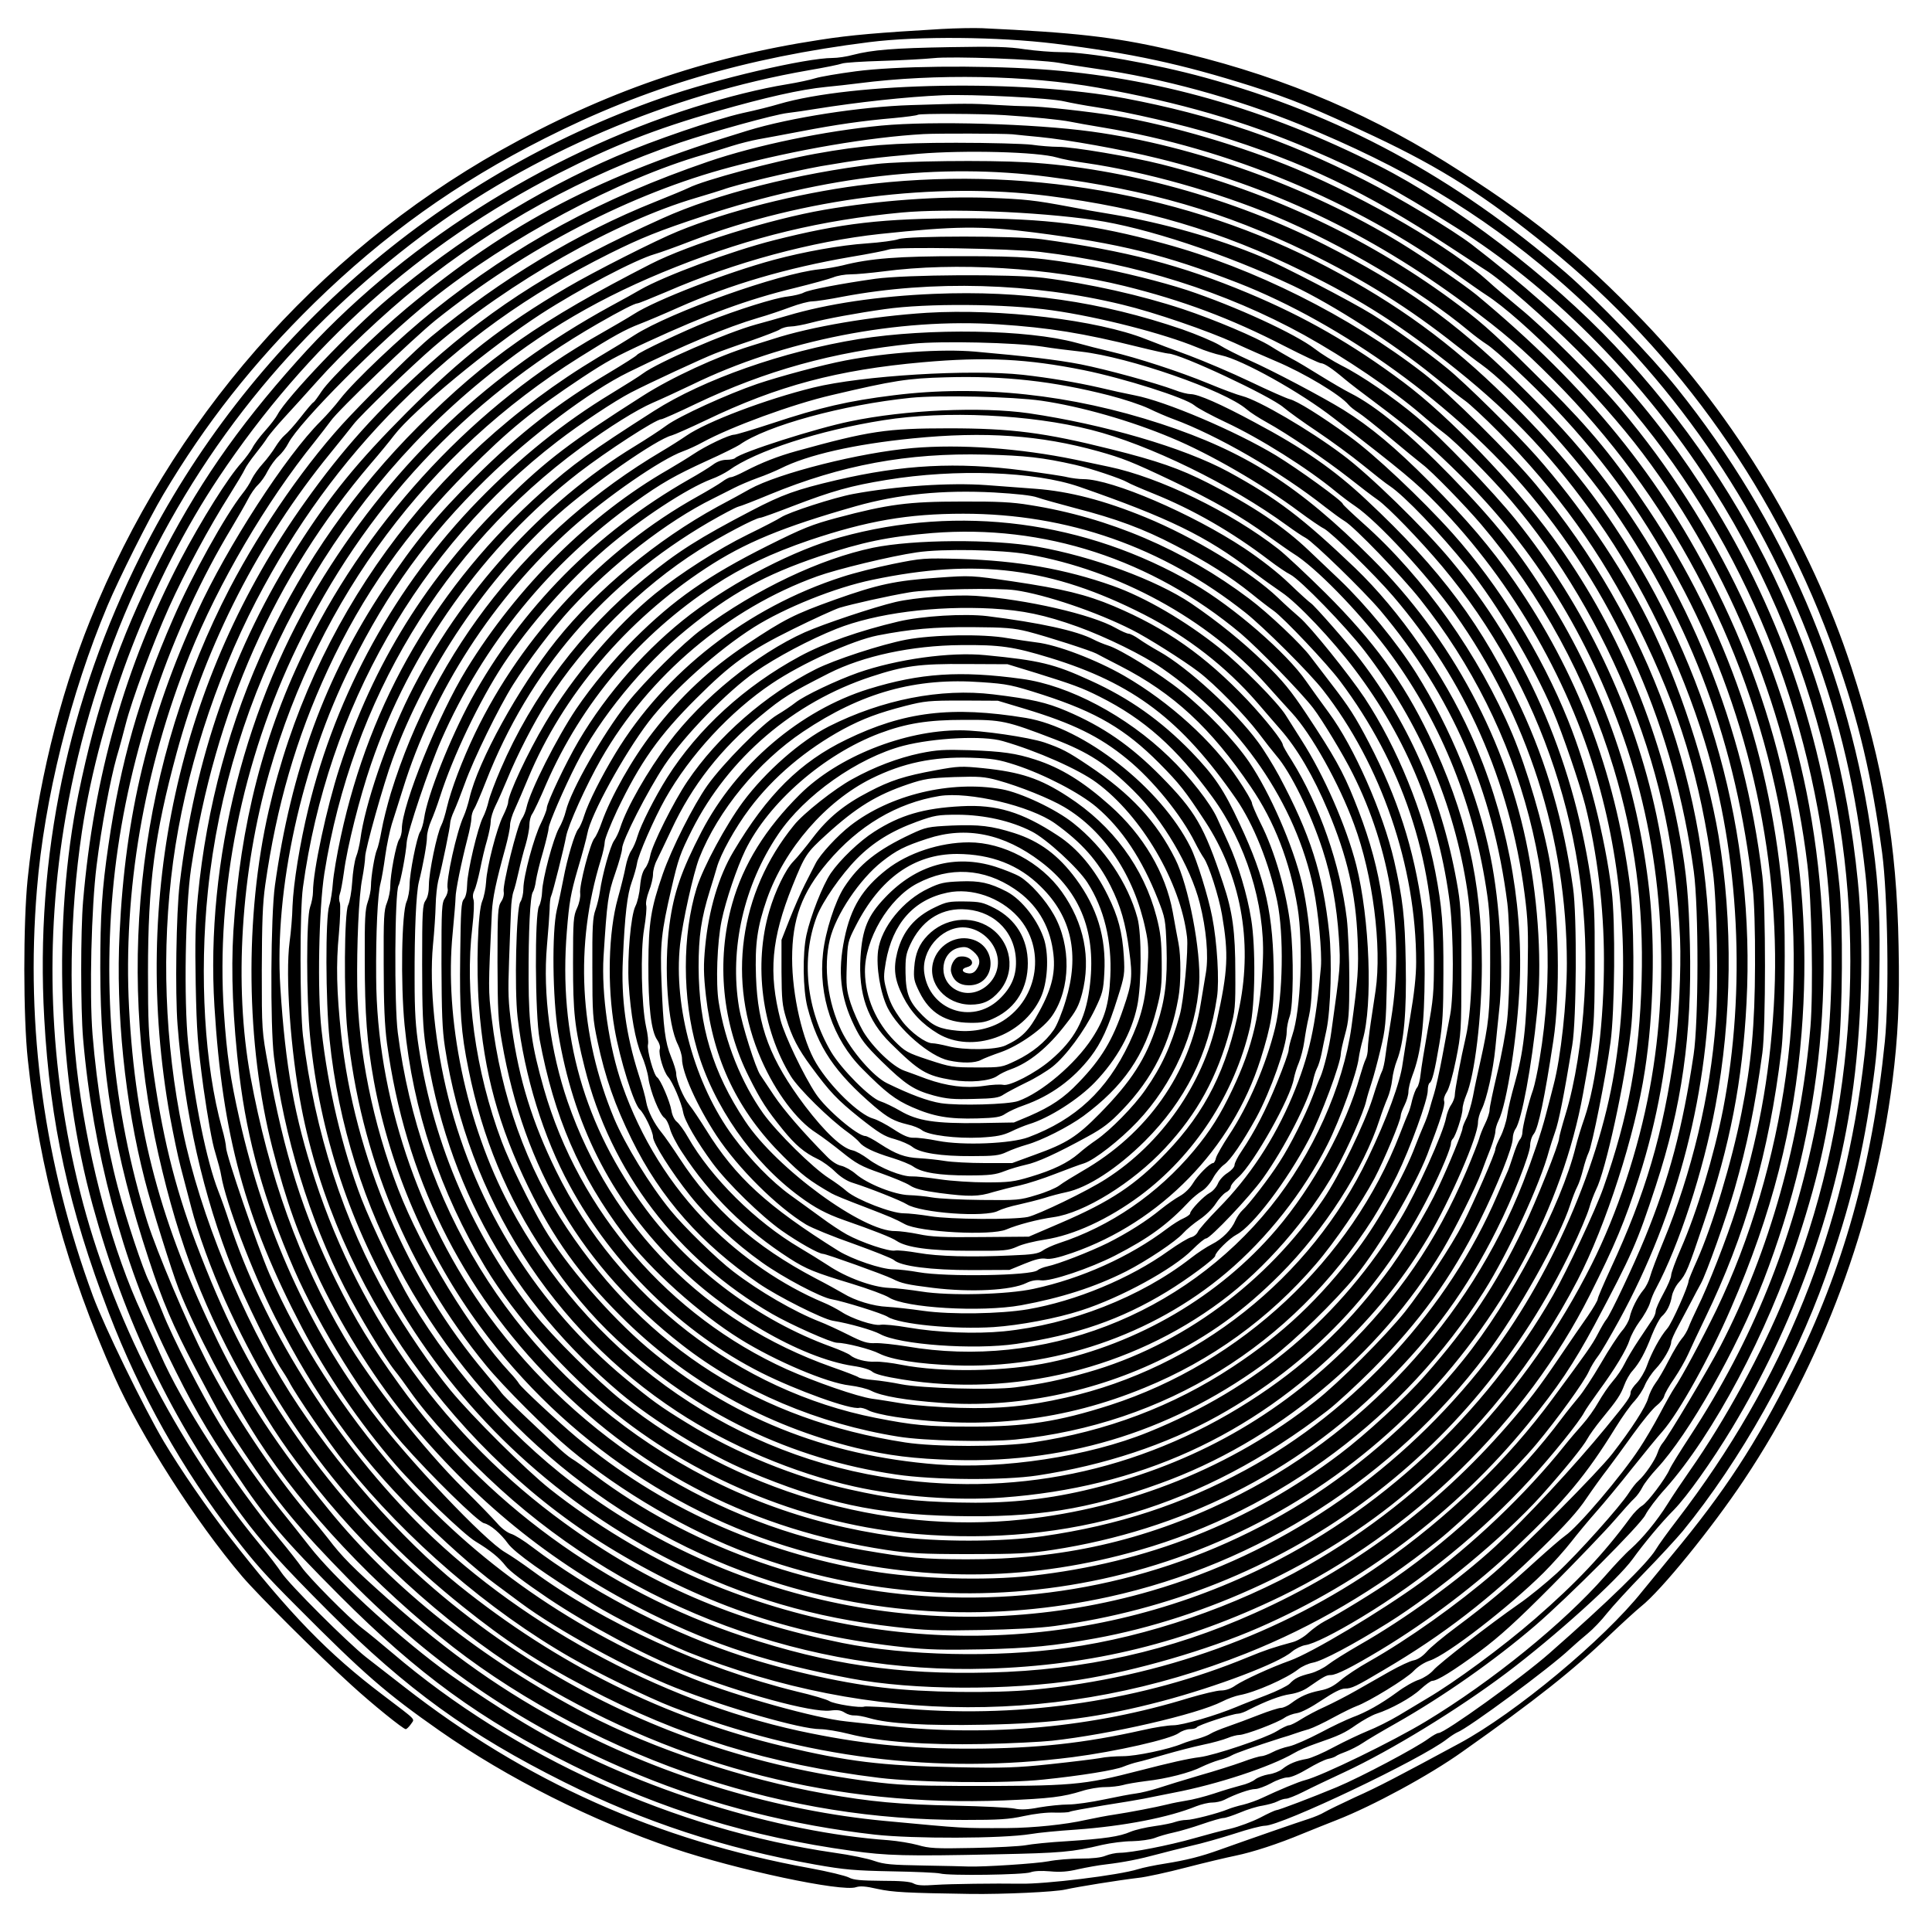 <?xml version="1.0" encoding="UTF-8" standalone="yes"?>
<svg version="1.0" xmlns="http://www.w3.org/2000/svg" width="100mm" height="100mm" viewBox="0 0 1000 1000" preserveAspectRatio="xMidYMid meet">
  <g transform="translate(0,1000) scale(0.1,-0.1)" fill="#000000" stroke="none">
    <path d="M4875 9850 c-326 -19 -471 -31 -630 -56 -598 -91 -1120 -272 -1655
-573 -956 -539 -1707 -1399 -2123 -2431 -163 -404 -275 -867 -324 -1341 -23
-226 -23 -712 1 -934 60 -570 202 -1088 448 -1640 138 -309 419 -749 662
-1035 82 -96 394 -407 564 -561 108 -99 269 -229 282 -229 5 0 17 12 27 26 19
30 37 12 -143 149 -285 215 -486 422 -800 825 -113 145 -248 341 -337 490
-101 171 -308 595 -366 752 -252 685 -349 1384 -290 2103 38 470 174 1015 365
1469 59 140 214 450 289 576 218 367 464 680 781 991 361 353 738 623 1194
853 523 265 1037 417 1680 498 255 32 666 28 960 -8 394 -49 655 -105 1015
-219 208 -66 335 -118 639 -261 347 -164 572 -307 901 -574 678 -550 1192
-1281 1485 -2111 122 -344 188 -626 242 -1024 29 -220 37 -748 14 -975 -65
-644 -216 -1181 -478 -1705 -189 -378 -353 -628 -623 -953 -60 -73 -130 -158
-155 -189 -198 -249 -656 -630 -945 -786 -315 -170 -421 -226 -540 -279 -71
-33 -143 -68 -160 -78 -16 -10 -52 -25 -80 -34 -48 -15 -313 -107 -461 -160
-97 -35 -172 -54 -284 -72 -52 -8 -115 -21 -140 -29 -98 -31 -482 -78 -610
-75 -126 2 -365 -1 -436 -6 -68 -5 -97 -3 -115 7 -17 10 -66 14 -164 14 -110
1 -147 4 -171 17 -17 9 -107 31 -200 48 -792 144 -1474 449 -2102 939 -68 53
-157 122 -198 154 -95 75 -395 374 -437 437 -17 26 -68 93 -113 147 -434 527
-769 1184 -929 1822 -162 645 -187 1299 -74 1951 142 820 493 1587 1013 2215
236 285 515 549 831 786 563 423 1281 730 1999 855 83 14 161 30 174 35 12 5
107 11 211 14 104 3 222 10 262 14 98 11 542 -6 649 -24 47 -9 135 -22 195
-31 340 -48 721 -153 1055 -289 536 -219 930 -455 1317 -787 597 -513 1059
-1178 1338 -1928 140 -377 223 -734 271 -1170 26 -237 24 -676 -5 -930 -102
-904 -417 -1686 -970 -2407 -47 -61 -97 -130 -111 -154 -43 -71 -245 -268
-550 -536 -143 -126 -542 -413 -574 -413 -7 0 -30 -13 -52 -29 -65 -48 -350
-199 -474 -251 -125 -52 -303 -120 -316 -120 -4 0 -42 -17 -83 -39 -42 -21
-110 -46 -151 -56 -41 -9 -127 -32 -190 -50 -130 -37 -326 -75 -383 -75 -21 0
-54 -7 -74 -15 -23 -10 -69 -15 -130 -15 -51 0 -126 -6 -166 -14 -62 -12 -340
-30 -417 -27 -14 1 -115 3 -225 5 -172 3 -208 6 -260 24 -33 12 -125 31 -205
42 -827 120 -1657 495 -2290 1035 -52 44 -122 102 -155 127 -69 53 -280 266
-315 318 -13 19 -63 83 -111 141 -248 302 -507 703 -619 959 -18 41 -61 136
-95 210 -149 319 -271 767 -329 1200 -53 397 -46 865 18 1295 94 625 360 1313
709 1835 457 684 1040 1205 1757 1572 285 145 498 229 821 322 255 73 433 113
564 126 50 5 126 13 170 19 396 51 875 42 1239 -23 419 -75 760 -174 1096
-318 278 -119 432 -201 757 -406 479 -300 937 -757 1278 -1272 299 -451 510
-940 639 -1474 220 -910 143 -1911 -211 -2776 -125 -306 -312 -649 -497 -913
-39 -56 -91 -133 -115 -172 -55 -88 -129 -177 -190 -232 -27 -23 -86 -86 -133
-140 -213 -243 -584 -545 -928 -753 -170 -103 -540 -283 -625 -304 -33 -8
-140 -53 -220 -91 -27 -13 -72 -29 -100 -36 -27 -6 -64 -17 -80 -24 -51 -21
-183 -55 -214 -55 -17 0 -42 -5 -57 -10 -15 -6 -64 -16 -108 -22 -44 -6 -100
-19 -124 -29 -57 -25 -133 -36 -329 -49 -89 -5 -185 -15 -215 -21 -29 -5 -152
-12 -272 -14 -194 -4 -227 -2 -285 15 -36 10 -104 21 -151 25 -578 41 -1287
262 -1825 570 -144 82 -365 227 -492 321 -251 188 -557 471 -680 629 -34 44
-99 125 -143 180 -106 131 -238 318 -324 457 -92 150 -245 448 -295 576 -23
57 -54 129 -70 160 -32 64 -117 319 -161 486 -62 234 -109 521 -131 791 -17
213 -6 662 21 875 24 196 71 446 104 562 14 46 34 121 46 168 32 126 142 423
225 607 81 180 209 417 313 581 37 59 73 119 79 133 6 14 31 50 55 80 24 30
52 67 62 84 11 16 49 62 85 101 36 39 114 125 173 191 128 144 352 356 515
486 414 331 859 576 1363 749 166 56 487 145 556 153 33 4 97 13 144 21 218
35 471 63 660 71 157 6 557 -14 630 -32 30 -7 105 -21 165 -30 165 -25 449
-91 614 -142 459 -142 783 -297 1211 -578 85 -56 169 -110 185 -120 82 -50
310 -249 481 -420 651 -649 1074 -1458 1243 -2375 98 -529 94 -1119 -10 -1635
-122 -604 -328 -1114 -651 -1608 -51 -78 -99 -155 -106 -172 -22 -50 -115
-173 -143 -189 -15 -9 -42 -36 -60 -61 -140 -190 -280 -338 -494 -524 -168
-146 -415 -328 -560 -413 -33 -20 -98 -59 -145 -87 -47 -28 -119 -64 -160 -80
-41 -17 -120 -54 -176 -84 -55 -30 -118 -57 -140 -61 -54 -9 -94 -26 -126 -52
-15 -12 -47 -25 -72 -28 -24 -4 -56 -16 -69 -26 -13 -11 -46 -25 -73 -31 -27
-7 -89 -25 -139 -42 -49 -16 -115 -33 -145 -37 -30 -5 -73 -13 -95 -19 -60
-15 -202 -42 -275 -53 -36 -5 -103 -18 -150 -28 -105 -24 -271 -41 -404 -42
-245 -1 -219 -2 -637 37 -552 52 -1129 225 -1629 487 -339 178 -618 374 -941
661 -182 162 -239 219 -311 314 -20 26 -70 87 -111 135 -179 212 -392 534
-521 788 -100 196 -254 561 -303 715 -180 574 -239 1210 -168 1820 72 614 288
1249 605 1775 31 52 69 118 83 145 14 28 37 61 52 75 15 14 38 46 51 73 14 26
38 60 55 75 17 15 40 45 51 67 56 110 475 530 738 741 402 322 975 628 1410
753 41 12 109 33 150 46 41 13 102 28 135 34 33 6 132 24 220 41 182 35 320
55 483 69 62 6 117 13 123 17 12 7 329 6 449 -2 142 -9 292 -24 340 -34 25 -5
101 -19 169 -30 650 -108 1300 -379 1836 -764 55 -39 120 -85 145 -101 189
-121 588 -524 813 -822 457 -605 760 -1363 852 -2128 23 -187 31 -652 16 -838
-50 -586 -213 -1166 -465 -1652 -63 -121 -274 -475 -301 -505 -8 -9 -20 -32
-26 -51 -13 -38 -65 -114 -99 -144 -13 -11 -34 -39 -49 -62 -44 -69 -262 -313
-372 -415 -57 -52 -145 -124 -196 -159 -152 -106 -416 -310 -445 -345 -16 -18
-48 -39 -73 -48 -26 -8 -77 -37 -114 -65 -85 -62 -160 -104 -231 -130 -31 -12
-106 -47 -167 -80 -61 -32 -133 -64 -160 -70 -26 -5 -66 -19 -88 -31 -21 -11
-47 -20 -56 -20 -10 0 -54 -13 -99 -30 -44 -16 -145 -48 -223 -70 -78 -23
-173 -52 -212 -65 -38 -12 -90 -25 -115 -28 -25 -3 -99 -17 -165 -31 -66 -14
-149 -26 -185 -26 -36 0 -103 -7 -150 -15 -62 -12 -97 -13 -130 -6 -25 5 -164
12 -310 15 -281 6 -435 20 -670 62 -421 75 -889 232 -1232 411 -543 284 -1005
651 -1338 1061 -261 321 -430 578 -571 866 -298 610 -428 1098 -461 1729 -31
605 76 1233 313 1826 149 371 396 793 649 1106 31 39 67 86 81 105 36 54 430
431 544 523 468 374 1011 656 1530 793 334 89 715 154 995 170 73 4 411 3 460
-1 25 -3 88 -9 140 -14 145 -14 426 -64 615 -111 578 -142 1092 -385 1590
-754 198 -146 296 -231 457 -393 593 -597 991 -1345 1162 -2183 91 -447 105
-946 40 -1415 -59 -426 -184 -849 -360 -1215 -75 -154 -179 -348 -218 -405
-11 -16 -45 -76 -76 -135 -31 -58 -77 -136 -103 -175 -94 -144 -321 -410 -386
-454 -20 -14 -88 -73 -152 -131 -148 -135 -252 -223 -409 -340 -69 -51 -140
-110 -157 -131 -21 -23 -45 -39 -66 -43 -18 -3 -73 -29 -123 -57 -49 -28 -127
-72 -174 -99 -47 -27 -119 -64 -160 -83 -41 -18 -97 -48 -124 -65 -28 -18 -56
-32 -64 -32 -8 0 -37 -14 -64 -31 -59 -36 -320 -124 -398 -134 -59 -7 -159
-30 -310 -69 -299 -77 -344 -81 -930 -80 -244 1 -325 5 -465 23 -588 76 -1123
256 -1615 541 -572 332 -1040 772 -1410 1325 -199 298 -322 542 -467 924 -110
292 -177 568 -225 926 -19 146 -22 214 -22 475 0 457 34 712 148 1132 155 569
427 1100 794 1550 53 65 108 134 122 152 34 45 304 306 415 401 392 336 944
649 1355 770 64 19 129 39 143 44 66 25 357 94 507 121 192 33 286 45 505 64
241 20 617 10 715 -19 25 -8 93 -21 152 -29 303 -44 679 -150 978 -275 345
-145 754 -387 999 -591 31 -26 74 -58 96 -72 48 -30 239 -209 351 -328 274
-290 477 -578 672 -950 340 -652 507 -1427 463 -2150 -23 -374 -81 -684 -194
-1045 -48 -151 -147 -405 -201 -513 -18 -37 -39 -83 -46 -102 -7 -19 -23 -46
-36 -60 -12 -14 -42 -63 -66 -110 -24 -47 -55 -101 -70 -120 -14 -19 -31 -54
-37 -76 -12 -45 -86 -160 -186 -289 -73 -94 -465 -489 -610 -614 -191 -165
-447 -347 -649 -461 -54 -30 -120 -74 -147 -97 -37 -31 -64 -45 -106 -53 -64
-13 -102 -30 -150 -66 -17 -13 -41 -24 -53 -24 -11 0 -62 -16 -113 -36 -51
-20 -123 -47 -161 -60 -38 -13 -79 -30 -91 -38 -12 -8 -42 -19 -66 -26 -24 -6
-60 -17 -79 -25 -72 -30 -240 -65 -308 -65 -38 0 -92 -4 -119 -10 -28 -5 -142
-19 -254 -31 -180 -19 -239 -21 -499 -16 -380 8 -550 29 -885 108 -612 146
-1170 423 -1681 834 -297 239 -640 630 -872 994 -248 391 -467 925 -556 1359
-94 455 -111 937 -50 1392 61 451 215 935 430 1350 202 388 444 720 738 1014
336 334 664 570 1092 784 163 81 255 118 489 195 629 207 1223 275 1780 202
523 -68 910 -181 1340 -389 293 -143 527 -289 774 -485 46 -36 102 -79 125
-95 167 -119 504 -488 688 -756 407 -593 635 -1211 720 -1955 8 -66 13 -225
12 -400 -1 -314 -19 -509 -70 -765 -51 -257 -150 -583 -230 -763 -24 -53 -44
-102 -44 -107 0 -25 -86 -219 -110 -246 -37 -42 -83 -128 -106 -194 -11 -30
-34 -69 -51 -87 -18 -18 -33 -40 -33 -50 0 -23 -14 -43 -128 -182 -165 -201
-414 -469 -572 -615 -187 -172 -466 -375 -705 -511 -66 -38 -138 -83 -161
-101 -23 -18 -63 -38 -90 -45 -60 -15 -83 -26 -109 -54 -11 -11 -65 -38 -120
-59 -55 -21 -125 -48 -155 -61 -105 -44 -279 -95 -327 -95 -27 0 -98 -11 -158
-25 -304 -68 -550 -95 -885 -96 -329 -1 -582 25 -894 92 -726 158 -1474 568
-1990 1093 -434 442 -785 1006 -961 1546 -15 47 -40 117 -55 155 -60 153 -124
465 -156 765 -23 220 -15 705 15 905 124 818 432 1511 930 2095 45 52 99 118
121 147 98 128 498 458 760 628 198 128 488 281 590 310 25 7 111 38 191 69
576 220 1261 306 1844 232 495 -63 896 -182 1320 -391 304 -149 517 -286 795
-509 295 -237 505 -462 730 -781 230 -327 430 -740 554 -1145 180 -588 214
-1283 95 -1900 -48 -244 -135 -532 -220 -726 -27 -62 -49 -122 -49 -134 0 -13
-18 -55 -40 -95 -22 -40 -40 -81 -40 -91 0 -11 -8 -31 -18 -45 -9 -14 -41 -62
-70 -105 -29 -43 -62 -99 -74 -124 -12 -25 -39 -65 -61 -90 -21 -24 -54 -73
-74 -108 -19 -34 -56 -86 -82 -115 -26 -29 -69 -79 -95 -112 -199 -249 -479
-515 -738 -703 -211 -153 -570 -368 -683 -408 -96 -34 -237 -99 -279 -127 -25
-18 -52 -27 -77 -27 -20 0 -95 -18 -166 -39 -493 -152 -1026 -201 -1553 -145
-80 9 -179 19 -220 24 -157 16 -565 130 -790 220 -618 247 -1129 603 -1536
1070 -279 321 -506 674 -659 1025 -62 142 -225 617 -225 656 0 13 -9 58 -21
99 -90 323 -118 792 -73 1227 106 1027 625 1994 1419 2644 313 257 618 435
1005 588 394 156 752 242 1167 281 239 22 694 5 998 -39 264 -38 678 -175
1028 -340 205 -97 521 -300 725 -466 68 -55 142 -113 165 -129 23 -16 101 -88
172 -160 301 -303 536 -630 725 -1011 213 -431 321 -786 386 -1268 21 -153 29
-596 15 -777 -29 -381 -124 -779 -271 -1135 -32 -77 -63 -159 -69 -182 -6 -23
-22 -55 -35 -70 -30 -36 -62 -99 -71 -142 -4 -18 -22 -50 -40 -70 -17 -20 -67
-95 -109 -168 -42 -72 -94 -151 -115 -175 -20 -24 -59 -72 -86 -108 -225 -301
-544 -605 -873 -833 -90 -63 -288 -184 -355 -218 -23 -12 -61 -39 -84 -60 -22
-21 -58 -42 -80 -48 -100 -27 -145 -42 -237 -80 -536 -221 -1154 -315 -1754
-266 -117 9 -219 14 -227 12 -21 -9 -158 13 -182 28 -11 8 -88 31 -170 50
-480 118 -1002 356 -1368 625 -49 36 -112 79 -140 95 -106 61 -504 481 -692
730 -323 429 -554 939 -683 1510 -48 213 -66 334 -81 555 -42 628 93 1303 381
1897 345 713 864 1270 1553 1667 118 68 193 106 207 106 6 0 72 27 148 59 354
154 756 262 1107 300 388 41 522 43 796 8 446 -57 682 -116 1056 -261 541
-211 1134 -640 1514 -1096 456 -548 746 -1218 846 -1950 26 -191 25 -779 -1
-950 -57 -379 -126 -639 -251 -945 -58 -142 -180 -401 -201 -425 -7 -8 -27
-42 -44 -75 -29 -56 -57 -95 -234 -335 -233 -317 -540 -613 -886 -855 -519
-363 -1142 -588 -1802 -651 -205 -19 -562 -15 -778 11 -230 26 -549 100 -784
182 -358 123 -747 330 -1029 544 -44 34 -94 65 -112 70 -19 6 -49 28 -71 54
-22 25 -100 106 -176 181 -208 206 -475 546 -616 784 -233 394 -391 833 -486
1350 -86 469 -49 1059 98 1573 260 905 822 1657 1606 2148 175 110 237 144
313 173 34 13 124 51 200 85 266 118 558 204 889 261 97 16 187 34 200 39 40
15 628 5 783 -13 490 -58 959 -206 1365 -430 216 -120 458 -284 605 -410 33
-29 87 -73 120 -98 66 -50 244 -230 345 -348 252 -295 469 -661 623 -1050 153
-388 234 -778 253 -1220 6 -153 -7 -435 -27 -575 -62 -439 -151 -741 -333
-1133 -36 -78 -66 -148 -66 -155 0 -8 -23 -47 -51 -88 -29 -41 -95 -137 -147
-214 -105 -155 -161 -229 -271 -355 -366 -420 -801 -743 -1306 -969 -436 -196
-884 -296 -1375 -308 -470 -12 -833 42 -1270 186 -718 238 -1345 696 -1781
1301 -150 208 -227 334 -330 541 -168 339 -270 660 -350 1109 -34 184 -34 187
-34 500 1 246 4 342 18 440 58 408 160 760 324 1114 179 386 406 709 723 1027
215 216 332 311 595 486 128 84 166 105 337 184 308 142 517 219 760 278 89
22 180 47 200 55 21 9 61 16 90 16 29 0 105 7 168 15 377 50 862 20 1249 -75
303 -75 552 -168 829 -311 96 -49 181 -89 189 -89 17 0 58 -27 123 -82 25 -21
95 -75 156 -120 203 -152 296 -232 453 -388 373 -371 651 -820 835 -1350 200
-573 247 -1214 135 -1815 -59 -318 -168 -645 -301 -910 -332 -660 -846 -1204
-1473 -1560 -370 -210 -827 -367 -1240 -424 -370 -52 -835 -41 -1165 25 -562
114 -1003 304 -1440 622 -606 440 -1054 1057 -1288 1772 -109 333 -155 591
-181 1000 -32 506 109 1149 365 1664 193 387 397 669 700 966 228 223 539 457
738 554 288 141 505 232 671 281 50 14 125 40 168 56 43 16 93 29 110 29 18 0
91 11 162 25 458 86 978 72 1445 -42 163 -39 442 -135 580 -198 69 -32 166
-74 215 -95 145 -61 332 -173 375 -225 8 -10 31 -28 50 -40 19 -12 94 -71 165
-131 72 -60 147 -122 168 -138 46 -34 221 -213 304 -311 313 -369 542 -790
685 -1260 110 -365 156 -709 145 -1099 -11 -394 -68 -705 -198 -1074 -40 -114
-188 -429 -261 -557 -354 -618 -899 -1124 -1535 -1426 -914 -434 -1950 -447
-2890 -39 -253 110 -540 283 -768 464 -122 97 -402 375 -514 511 -97 118 -232
316 -321 470 -231 402 -382 867 -442 1365 -16 140 -17 646 0 767 126 926 600
1757 1318 2309 118 91 296 209 379 252 92 48 373 178 435 202 30 12 113 42
185 66 71 25 140 51 152 59 12 8 37 15 55 15 18 0 67 9 108 20 75 20 237 50
380 70 216 31 624 28 865 -6 242 -34 577 -120 751 -192 39 -17 96 -35 125 -41
109 -23 410 -191 582 -325 360 -278 424 -331 535 -445 394 -403 700 -938 845
-1481 127 -472 152 -971 73 -1455 -85 -522 -358 -1126 -704 -1553 -446 -550
-1033 -944 -1692 -1136 -1000 -291 -2080 -103 -2930 509 -353 255 -668 600
-903 990 -69 115 -203 393 -256 530 -100 262 -173 571 -207 875 -22 197 -14
628 15 810 142 895 615 1680 1326 2202 150 110 292 198 373 233 42 18 133 60
202 93 472 231 1070 348 1591 313 259 -17 433 -45 723 -117 77 -19 146 -34
153 -34 60 0 527 -219 597 -279 25 -21 102 -77 173 -124 70 -47 177 -125 237
-174 59 -48 122 -98 140 -109 76 -51 257 -240 403 -421 151 -188 338 -502 441
-743 50 -117 138 -375 167 -487 62 -248 97 -531 97 -798 1 -314 -39 -641 -101
-823 -17 -48 -37 -114 -45 -147 -74 -303 -336 -799 -583 -1105 -226 -281 -520
-542 -824 -733 -586 -366 -1267 -536 -1967 -488 -609 41 -1222 266 -1702 625
-52 39 -106 78 -121 86 -14 8 -55 42 -90 76 -35 33 -109 103 -164 155 -55 52
-104 101 -109 109 -5 8 -42 53 -81 100 -407 480 -681 1122 -749 1755 -24 221
-27 367 -12 520 7 79 9 150 5 163 -5 12 -5 32 0 45 5 12 14 63 21 112 17 132
82 389 140 558 201 590 586 1131 1075 1510 144 111 399 277 428 277 6 0 86 35
177 79 362 173 713 270 1124 312 149 15 530 6 671 -15 55 -9 145 -20 200 -26
248 -28 743 -200 857 -298 18 -16 65 -46 103 -67 109 -60 309 -196 425 -287
58 -46 126 -98 151 -115 53 -37 218 -207 334 -345 516 -616 784 -1425 736
-2226 -13 -226 -49 -450 -97 -607 -19 -62 -34 -119 -34 -126 0 -30 -118 -325
-186 -467 -139 -290 -285 -508 -507 -760 -104 -119 -307 -306 -442 -408 -469
-355 -997 -563 -1595 -630 -244 -27 -596 -16 -835 25 -581 101 -1087 331
-1520 691 -102 86 -287 258 -299 279 -5 9 -25 34 -46 56 -203 218 -458 636
-579 950 -131 339 -207 714 -212 1050 -3 213 8 471 26 558 8 43 15 94 15 112
0 38 95 378 142 505 173 472 487 938 857 1268 175 156 510 389 587 408 15 4
96 40 178 79 369 178 682 261 1122 300 327 29 540 18 834 -41 207 -42 526
-143 572 -182 16 -14 89 -53 161 -87 178 -83 426 -239 572 -360 28 -23 73 -57
100 -75 116 -79 372 -356 514 -555 377 -531 580 -1163 581 -1810 0 -204 -31
-489 -69 -632 -9 -37 -28 -108 -41 -158 -23 -88 -66 -215 -116 -344 -278 -711
-838 -1314 -1529 -1647 -435 -210 -862 -306 -1354 -305 -226 1 -297 7 -530 47
-764 129 -1472 572 -1942 1214 -365 499 -579 1142 -582 1750 -2 232 8 433 22
486 6 22 17 86 25 144 8 58 24 132 34 165 11 33 36 114 57 180 157 508 469
990 874 1352 183 163 462 356 576 397 28 10 73 31 102 47 144 79 464 197 668
244 318 75 393 87 590 92 302 9 558 -20 844 -93 75 -19 168 -50 206 -68 39
-19 95 -43 125 -54 230 -84 560 -275 790 -457 36 -28 81 -61 101 -73 50 -30
292 -281 389 -403 537 -674 761 -1534 619 -2380 -10 -64 -26 -136 -34 -160
-23 -63 -55 -194 -55 -220 0 -12 -6 -30 -14 -38 -7 -9 -23 -47 -35 -86 -12
-38 -26 -77 -31 -86 -4 -9 -27 -61 -50 -115 -249 -583 -735 -1115 -1302 -1422
-330 -179 -660 -287 -1048 -343 -211 -31 -555 -31 -770 -1 -467 65 -879 221
-1264 476 -726 482 -1193 1243 -1307 2131 -19 145 -16 730 4 762 10 16 39 169
42 223 4 55 115 385 179 530 217 494 561 916 1002 1231 138 99 209 139 373
214 78 35 154 73 169 83 140 99 534 207 886 243 149 15 529 6 676 -15 206 -30
461 -103 675 -193 195 -81 469 -239 659 -381 54 -40 112 -80 129 -88 39 -21
260 -236 357 -349 374 -436 605 -957 681 -1540 18 -139 20 -193 16 -410 -6
-281 -22 -415 -67 -573 -17 -59 -35 -134 -39 -167 -5 -33 -21 -82 -35 -109
-14 -27 -26 -56 -26 -64 0 -20 -112 -276 -167 -384 -59 -115 -207 -339 -301
-458 -100 -125 -343 -368 -464 -463 -431 -340 -958 -553 -1516 -612 -723 -77
-1485 149 -2072 615 -126 100 -361 333 -454 450 -315 399 -520 869 -598 1375
-17 109 -22 187 -22 355 -1 251 8 448 22 505 21 83 42 197 42 233 0 20 10 57
21 82 11 25 32 81 46 125 67 210 204 497 328 686 137 207 335 431 531 600 177
152 419 311 546 359 31 11 71 32 90 45 139 101 470 208 801 260 319 51 761 30
1075 -50 298 -75 722 -282 1014 -495 37 -27 80 -56 96 -64 40 -21 300 -274
386 -375 371 -441 584 -933 658 -1516 15 -125 15 -453 -1 -605 -7 -63 -30
-188 -52 -277 -21 -89 -39 -174 -39 -188 0 -14 -11 -47 -24 -73 -13 -26 -26
-60 -30 -76 -4 -15 -34 -92 -67 -170 -154 -361 -353 -651 -635 -926 -377 -366
-816 -603 -1343 -725 -213 -49 -411 -68 -651 -62 -233 6 -348 20 -564 68 -279
62 -591 189 -841 344 -139 85 -184 118 -320 231 -451 375 -770 881 -914 1451
-69 273 -100 578 -80 791 7 70 13 163 14 207 1 44 7 100 13 125 22 84 62 279
62 299 0 11 9 40 20 63 11 24 36 88 56 143 46 128 176 394 249 510 78 124 207
294 298 393 212 230 501 455 737 571 36 18 86 43 111 56 25 13 79 36 120 51
41 14 94 37 119 49 140 71 383 126 685 156 373 37 660 17 960 -67 125 -35 174
-54 380 -152 217 -103 364 -188 497 -285 55 -39 114 -81 132 -92 113 -69 332
-293 482 -491 269 -357 444 -777 516 -1237 19 -121 22 -180 21 -392 -1 -257
-6 -309 -52 -515 -12 -52 -29 -131 -37 -175 -9 -44 -24 -96 -35 -116 -10 -20
-19 -42 -19 -49 0 -17 -68 -184 -124 -303 -61 -132 -188 -341 -281 -462 -205
-271 -423 -473 -699 -649 -571 -365 -1233 -501 -1901 -390 -817 135 -1529 654
-1928 1404 -224 421 -338 970 -294 1410 8 85 15 169 15 185 0 34 29 178 61
302 12 45 21 93 21 108 0 14 6 36 14 48 8 12 35 76 61 142 223 572 613 1026
1152 1341 71 41 139 77 153 81 14 3 88 32 165 64 369 152 711 216 1115 206
207 -5 297 -15 465 -53 80 -18 240 -72 270 -90 11 -7 71 -33 133 -58 207 -83
410 -200 600 -345 42 -32 92 -66 111 -75 52 -27 286 -268 385 -396 283 -369
463 -788 531 -1240 34 -226 30 -596 -9 -762 -24 -102 -56 -271 -56 -296 0 -13
-9 -36 -19 -51 -11 -15 -22 -45 -26 -66 -14 -78 -152 -384 -236 -523 -309
-509 -744 -878 -1306 -1105 -311 -126 -753 -193 -1092 -167 -579 45 -1077 246
-1501 605 -195 166 -421 427 -535 620 -72 122 -178 339 -218 446 -137 365
-193 774 -152 1112 8 68 10 128 6 140 -5 14 -4 31 4 47 7 14 20 63 30 110 9
47 25 115 36 151 10 36 19 80 19 98 0 17 11 53 24 79 13 26 40 87 60 135 53
130 140 299 209 407 189 299 484 593 785 783 112 71 294 167 317 167 7 0 82
27 167 60 206 79 302 106 487 136 359 59 766 44 996 -35 463 -161 656 -255
893 -435 52 -39 122 -89 156 -112 81 -54 263 -246 378 -399 274 -362 437 -766
493 -1215 19 -161 20 -475 1 -573 -8 -40 -26 -137 -41 -217 -15 -80 -34 -165
-42 -190 -8 -25 -19 -63 -25 -85 -6 -22 -19 -58 -29 -80 -10 -23 -30 -71 -44
-108 -56 -150 -192 -392 -298 -532 -197 -259 -386 -438 -647 -610 -309 -204
-654 -334 -1035 -391 -162 -24 -504 -24 -660 0 -752 116 -1337 487 -1752 1111
-208 313 -340 681 -388 1084 -18 144 -18 156 1 551 4 73 21 155 70 332 13 48
24 100 24 117 0 17 11 54 25 83 13 29 45 102 70 163 178 426 506 813 917 1083
202 133 398 214 778 322 220 62 449 85 715 71 118 -7 195 -15 225 -26 25 -9
113 -33 195 -55 210 -54 354 -107 518 -193 166 -86 284 -161 395 -250 44 -36
95 -75 114 -88 51 -36 276 -273 344 -364 320 -426 485 -917 486 -1448 0 -162
-3 -201 -32 -357 -17 -96 -34 -200 -37 -230 -3 -30 -11 -62 -19 -70 -7 -8 -18
-38 -25 -65 -6 -28 -15 -57 -20 -67 -4 -9 -24 -57 -43 -107 -252 -652 -822
-1185 -1501 -1404 -269 -86 -436 -112 -725 -111 -224 0 -292 7 -487 45 -706
139 -1335 625 -1655 1279 -123 252 -191 470 -229 741 -19 136 -20 177 -14 349
4 107 8 225 10 261 1 37 7 80 13 95 6 16 18 63 27 104 9 41 25 104 36 139 10
35 19 80 19 100 0 20 6 46 14 57 8 11 42 82 74 158 183 418 480 770 869 1026
140 93 299 168 493 234 298 100 509 137 796 137 541 0 1030 -172 1459 -511 95
-75 334 -313 403 -402 301 -385 482 -913 482 -1408 0 -71 -10 -163 -31 -285
-17 -99 -34 -207 -39 -240 -12 -96 -82 -286 -180 -490 -297 -620 -885 -1086
-1563 -1239 -199 -45 -342 -59 -551 -53 -105 3 -236 13 -291 22 -55 9 -127 21
-160 25 -78 11 -296 87 -444 153 -607 275 -1074 815 -1256 1452 -64 226 -78
326 -79 565 -1 248 8 435 22 453 5 7 13 33 16 59 4 26 20 93 37 150 16 57 29
112 29 123 0 21 80 207 143 330 119 236 344 512 571 697 226 185 404 283 686
378 226 75 356 102 585 121 577 46 1136 -135 1596 -519 91 -77 312 -304 376
-387 46 -60 158 -245 204 -338 198 -393 269 -845 200 -1267 -12 -74 -26 -162
-30 -195 -4 -33 -12 -69 -18 -80 -6 -11 -28 -73 -48 -138 -43 -135 -171 -399
-254 -522 -293 -434 -736 -760 -1221 -898 -140 -40 -243 -61 -375 -78 -119
-15 -482 -5 -590 16 -44 9 -109 19 -145 22 -36 3 -70 9 -76 14 -6 5 -69 29
-140 54 -652 231 -1140 721 -1366 1373 -89 259 -129 559 -107 807 7 77 13 163
14 190 0 28 3 57 7 65 10 22 69 258 78 310 11 60 104 266 181 401 247 432 658
780 1119 946 102 37 383 105 515 124 131 20 440 14 575 -10 470 -83 932 -335
1235 -675 44 -49 103 -115 131 -145 102 -110 246 -368 323 -579 97 -261 144
-633 111 -859 -6 -38 -17 -112 -25 -166 -8 -54 -15 -114 -15 -133 0 -20 -5
-45 -11 -56 -6 -11 -19 -51 -30 -89 -71 -256 -243 -571 -433 -793 -295 -345
-715 -591 -1169 -687 -230 -49 -563 -54 -772 -13 -49 10 -110 17 -134 16 -48
-3 -107 13 -131 34 -8 7 -53 27 -100 44 -371 135 -722 396 -956 710 -321 433
-454 899 -410 1440 12 150 20 196 56 320 24 80 46 163 50 185 17 97 189 411
318 580 122 159 355 369 545 489 159 100 419 205 613 245 540 113 927 64 1404
-179 227 -116 425 -270 586 -455 47 -55 102 -118 121 -140 88 -100 171 -242
247 -422 99 -235 143 -426 153 -664 6 -153 2 -207 -32 -455 -43 -308 -201
-660 -418 -929 -454 -564 -1183 -844 -1884 -724 -62 10 -134 18 -162 17 -41
-2 -65 5 -142 44 -52 26 -117 56 -146 67 -131 51 -314 157 -448 260 -82 62
-255 231 -324 316 -108 132 -234 338 -292 475 -181 434 -205 899 -69 1340 11
36 20 77 20 92 0 15 29 88 64 163 119 249 217 388 410 580 180 180 272 246
501 359 105 52 213 101 240 110 63 19 249 61 362 80 96 17 461 24 548 11 156
-22 423 -113 604 -205 80 -40 265 -157 343 -216 86 -65 240 -223 313 -319 33
-44 74 -96 91 -116 74 -85 178 -297 240 -488 46 -142 73 -289 84 -456 9 -144
9 -141 -39 -485 -10 -77 -39 -193 -57 -235 -8 -16 -25 -61 -40 -100 -37 -97
-116 -255 -171 -339 -52 -82 -160 -222 -193 -251 -12 -11 -27 -34 -35 -51 -20
-48 -68 -97 -122 -124 -26 -13 -75 -45 -108 -71 -260 -203 -624 -345 -970
-380 -146 -14 -338 -7 -496 20 -62 11 -126 17 -141 14 -34 -7 -151 32 -203 67
-22 14 -65 37 -95 49 -209 88 -421 233 -589 402 -202 203 -354 447 -451 724
-68 194 -108 471 -96 665 18 285 23 323 60 429 20 57 36 115 36 129 0 41 132
299 220 432 104 155 323 380 470 483 108 75 281 167 419 222 203 81 513 121
806 105 159 -9 271 -32 444 -94 146 -53 338 -147 436 -215 404 -279 693 -700
784 -1141 25 -123 44 -328 38 -405 -27 -308 -60 -459 -148 -670 -93 -221 -222
-417 -383 -580 -54 -55 -102 -110 -106 -121 -5 -12 -21 -25 -35 -28 -15 -4
-67 -35 -116 -70 -199 -143 -480 -260 -729 -303 -144 -24 -396 -28 -540 -8
-69 10 -153 19 -188 21 -71 3 -167 32 -227 69 -22 13 -87 49 -145 79 -312 164
-531 357 -703 621 -36 55 -77 114 -92 132 -39 47 -72 113 -80 158 -3 22 -21
87 -40 145 -65 205 -91 392 -81 595 10 231 23 337 46 400 12 33 24 76 27 95 5
42 90 236 146 335 127 226 337 453 552 597 156 105 417 223 548 249 170 33
290 44 487 43 176 -1 217 -5 290 -23 101 -26 327 -99 355 -114 11 -6 66 -35
123 -64 275 -141 470 -321 677 -627 121 -177 202 -386 241 -622 31 -190 17
-533 -27 -662 -10 -30 -19 -65 -19 -77 0 -12 -27 -88 -60 -168 -59 -145 -115
-253 -184 -356 -20 -29 -36 -61 -36 -71 0 -10 -16 -28 -36 -41 -20 -12 -43
-37 -50 -55 -8 -19 -27 -40 -42 -48 -31 -16 -102 -90 -102 -107 0 -5 -15 -16
-32 -24 -18 -7 -58 -32 -88 -55 -192 -145 -443 -258 -690 -311 -138 -30 -437
-37 -580 -14 -58 9 -134 18 -170 19 -84 4 -219 53 -313 116 -40 26 -106 67
-147 91 -229 135 -460 363 -581 576 -18 32 -43 66 -55 76 -13 10 -25 34 -29
60 -8 47 -57 161 -74 171 -17 11 -54 143 -47 170 3 12 -1 54 -10 92 -24 111
-30 390 -10 507 9 53 14 107 11 120 -4 13 3 46 14 75 12 29 21 69 21 88 0 19
9 52 20 72 10 20 44 91 75 157 107 230 256 420 461 589 117 97 152 118 354
221 178 90 429 144 684 146 202 2 272 -8 461 -66 431 -132 681 -322 963 -730
90 -130 172 -335 213 -531 35 -172 30 -484 -11 -654 -46 -189 -139 -406 -239
-556 -33 -50 -63 -103 -67 -117 -3 -15 -10 -27 -15 -27 -17 0 -80 -64 -104
-104 -15 -25 -42 -52 -67 -66 -24 -13 -68 -44 -98 -68 -74 -61 -172 -123 -277
-176 -94 -46 -255 -109 -313 -121 -19 -4 -42 -13 -50 -20 -33 -28 -473 -35
-615 -10 -44 8 -103 15 -132 15 -61 0 -213 52 -284 96 -368 230 -533 381 -685
627 -32 51 -70 108 -86 128 -32 39 -68 126 -68 162 0 13 -12 52 -27 88 -30 74
-40 148 -49 385 -8 194 -1 261 51 484 36 157 46 183 107 305 188 372 525 661
928 793 170 56 251 67 490 65 l215 -1 150 -46 c186 -58 236 -76 327 -122 231
-116 397 -264 583 -519 173 -238 272 -553 262 -834 -10 -277 -53 -460 -158
-680 -63 -133 -115 -215 -199 -316 -188 -225 -433 -393 -700 -480 -30 -10 -68
-27 -83 -38 -24 -16 -51 -21 -160 -25 -211 -10 -383 -5 -484 13 -52 9 -106 15
-121 12 -31 -6 -174 42 -250 84 -29 16 -88 55 -131 87 -43 31 -115 84 -160
116 -97 70 -207 183 -296 303 -199 269 -310 672 -275 994 13 119 69 370 99
447 97 246 305 499 538 655 303 203 583 281 923 256 134 -9 158 -14 317 -65
278 -90 428 -178 603 -354 106 -107 134 -143 237 -300 184 -281 247 -618 179
-958 -65 -325 -175 -545 -379 -758 -159 -167 -289 -253 -547 -364 l-165 -71
-245 -2 c-198 -2 -260 1 -325 15 -44 9 -98 16 -120 16 -166 -5 -616 324 -778
569 -168 253 -240 493 -241 798 0 159 13 250 58 395 13 41 29 95 36 119 19 69
94 205 170 306 122 163 292 306 485 411 101 54 181 84 320 120 102 26 124 28
295 28 l185 -1 140 -42 c248 -75 387 -143 528 -259 133 -108 281 -290 352
-432 15 -30 36 -67 46 -81 26 -37 77 -196 94 -293 35 -206 31 -290 -27 -551
-73 -328 -287 -634 -573 -817 -97 -63 -351 -185 -405 -197 -75 -15 -404 -13
-505 4 -49 8 -112 15 -138 15 -63 0 -240 69 -293 113 -21 19 -64 50 -94 69
-84 54 -268 236 -339 334 -114 160 -198 370 -231 577 -16 97 -8 312 15 422 22
106 79 273 122 363 121 248 407 497 695 606 139 52 250 70 438 70 195 1 218
-4 468 -100 177 -68 269 -128 408 -265 151 -149 296 -394 344 -584 34 -134 46
-272 32 -358 -6 -34 -18 -107 -27 -162 -58 -363 -277 -673 -612 -866 -48 -28
-102 -61 -120 -75 -17 -13 -71 -36 -120 -50 -84 -26 -98 -27 -283 -25 -107 1
-222 7 -255 13 -33 6 -87 11 -120 12 -75 2 -216 58 -276 110 -23 20 -57 38
-75 42 -20 4 -49 22 -74 48 -121 122 -224 241 -274 316 -31 47 -63 94 -70 105
-25 35 -96 261 -111 352 -50 302 25 632 203 895 135 201 411 396 648 458 159
41 414 54 515 24 175 -50 394 -147 485 -215 233 -172 435 -516 468 -799 8 -65
-17 -332 -38 -405 -45 -161 -95 -268 -177 -385 -60 -87 -182 -210 -254 -260
-27 -18 -69 -50 -91 -70 -57 -49 -133 -86 -250 -121 -86 -26 -112 -29 -229
-29 -72 0 -181 7 -241 16 -60 9 -125 16 -145 15 -50 -2 -165 44 -225 90 -28
21 -65 42 -82 45 -54 11 -142 94 -245 229 -181 241 -245 410 -254 670 -6 171
7 259 57 403 92 260 303 504 540 622 163 81 320 114 514 108 114 -4 144 -9
231 -37 150 -49 334 -145 420 -218 132 -112 236 -269 318 -477 38 -97 40 -106
45 -247 5 -171 -7 -273 -49 -401 -58 -179 -133 -295 -297 -462 -118 -120 -172
-154 -333 -212 l-120 -44 -142 0 c-78 0 -171 5 -207 11 -36 6 -95 12 -131 14
-76 4 -120 20 -205 75 -33 22 -67 40 -75 40 -40 0 -203 138 -256 218 -63 94
-162 302 -183 382 -63 245 -48 421 62 695 65 161 72 171 175 265 157 143 261
206 424 261 83 28 110 32 239 37 128 4 155 2 225 -17 112 -31 269 -94 343
-138 208 -123 363 -356 421 -633 16 -72 17 -107 10 -215 -9 -152 -32 -242 -94
-374 -116 -245 -277 -395 -521 -487 -90 -34 -341 -44 -469 -19 -49 10 -106 17
-125 16 -26 -1 -53 10 -105 44 -38 25 -86 50 -105 55 -73 20 -222 164 -295
286 -71 117 -125 353 -125 543 0 204 50 340 183 497 160 190 359 308 580 344
152 24 470 -51 598 -142 139 -100 221 -193 287 -323 53 -106 78 -193 97 -338
18 -130 14 -168 -30 -295 -56 -166 -115 -264 -232 -385 -76 -80 -142 -124
-254 -173 l-81 -34 -177 -3 c-230 -3 -322 11 -411 63 -36 21 -82 43 -104 50
-53 17 -200 165 -254 255 -129 219 -157 484 -74 702 29 76 126 216 207 298 84
85 179 144 311 192 92 33 107 36 214 36 134 -1 271 -31 379 -86 75 -37 242
-190 290 -266 85 -132 127 -302 118 -486 -7 -144 -29 -219 -95 -320 -87 -133
-261 -281 -382 -324 -51 -18 -310 -25 -400 -11 -68 11 -157 44 -278 103 -71
34 -186 167 -237 272 -71 148 -94 328 -60 471 30 128 154 313 271 405 74 58
117 80 234 118 200 66 395 27 587 -119 209 -158 291 -374 252 -657 -22 -163
-78 -266 -202 -371 -77 -66 -212 -136 -245 -127 -13 3 -59 1 -102 -6 -93 -13
-188 -1 -295 37 -38 15 -90 33 -114 42 -60 21 -163 120 -213 203 -22 38 -51
103 -65 146 -22 70 -24 91 -20 198 4 117 5 122 45 200 126 249 303 375 526
375 177 -1 320 -56 434 -170 159 -156 201 -350 128 -589 -18 -61 -46 -130 -62
-152 -43 -62 -111 -118 -194 -158 -75 -36 -76 -36 -205 -36 -124 0 -135 2
-248 39 -112 37 -122 43 -177 98 -96 98 -151 225 -153 356 -3 169 123 382 270
459 169 89 346 79 504 -28 112 -75 180 -184 199 -319 16 -106 -3 -192 -71
-316 -53 -99 -90 -136 -174 -175 -51 -24 -214 -26 -298 -4 -32 8 -68 15 -81
15 -35 0 -113 57 -156 114 -48 65 -67 102 -84 171 -13 48 -13 66 -1 136 35
199 145 323 320 359 124 26 272 -25 363 -125 146 -160 109 -422 -77 -539 -64
-40 -150 -59 -235 -51 -92 9 -125 24 -180 78 -70 70 -87 112 -89 220 -1 80 2
99 24 147 56 120 150 185 268 184 154 -2 268 -105 279 -253 6 -87 -21 -152
-88 -215 -141 -131 -360 -53 -386 138 -16 115 85 235 199 236 79 0 156 -60
177 -140 35 -130 -107 -247 -218 -180 -92 56 -72 200 29 216 28 5 41 1 67 -21
35 -30 40 -59 16 -93 -11 -16 -24 -22 -42 -20 -34 4 -39 24 -7 32 55 14 16 65
-41 54 -25 -5 -48 -49 -41 -79 11 -45 43 -69 92 -69 144 0 152 208 8 240 -83
19 -170 -35 -193 -120 -30 -111 65 -219 193 -220 65 0 106 19 150 70 86 101
63 254 -49 329 -100 66 -235 49 -322 -40 -45 -46 -65 -95 -70 -167 -4 -55 -1
-71 27 -127 53 -108 136 -158 261 -159 63 -1 85 4 132 27 108 53 168 153 168
281 0 127 -62 228 -172 285 -61 31 -76 34 -155 35 -79 1 -95 -2 -153 -30 -106
-50 -168 -124 -196 -234 -21 -84 -14 -141 30 -228 40 -80 99 -143 181 -192
177 -105 440 -13 532 187 35 76 43 210 19 295 -30 100 -115 211 -195 253 -89
46 -141 57 -240 53 -82 -3 -106 -8 -164 -36 -132 -61 -246 -202 -262 -322 -11
-84 11 -218 49 -296 56 -111 218 -252 317 -273 69 -15 136 -14 167 3 15 8 61
26 102 40 96 34 223 124 267 190 95 140 98 361 8 521 -43 77 -123 166 -177
198 -24 14 -80 36 -126 51 -210 66 -410 10 -571 -160 -89 -93 -118 -162 -127
-308 -12 -189 36 -328 155 -445 150 -148 184 -168 319 -191 91 -15 196 -6 234
21 15 11 46 26 69 34 96 34 193 113 285 233 55 70 68 96 85 160 47 183 10 364
-105 526 -109 153 -303 256 -481 256 -150 0 -316 -55 -426 -141 -125 -98 -185
-196 -218 -356 -36 -173 -21 -305 50 -451 36 -74 57 -101 141 -184 125 -122
168 -150 270 -178 68 -18 102 -21 208 -18 105 2 131 6 155 23 17 11 68 38 115
61 47 22 109 60 138 83 69 55 164 183 219 296 40 83 44 98 49 190 10 183 -37
337 -147 486 -91 123 -188 195 -319 237 -116 37 -183 45 -323 39 -123 -6 -134
-8 -211 -44 -175 -82 -269 -156 -347 -276 -46 -71 -97 -228 -109 -340 -25
-220 51 -447 203 -599 121 -122 170 -160 259 -199 110 -48 189 -62 336 -58 98
3 122 7 147 25 17 11 59 31 95 43 138 49 254 133 345 251 55 72 92 152 140
306 36 113 37 124 32 214 -8 125 -29 206 -83 315 -66 135 -156 244 -260 311
-184 121 -316 161 -498 151 -195 -10 -317 -46 -451 -132 -76 -48 -177 -145
-225 -215 -42 -62 -105 -222 -126 -320 -21 -98 -18 -281 5 -372 54 -209 141
-338 346 -514 71 -60 102 -77 172 -94 29 -6 63 -20 75 -30 34 -26 178 -44 302
-38 86 5 116 11 159 31 28 14 70 31 92 38 104 31 258 129 343 218 113 118 189
255 218 393 23 110 24 376 1 458 -49 180 -173 364 -331 489 -91 73 -272 158
-371 176 -263 47 -577 -28 -783 -188 -66 -51 -158 -150 -181 -197 -10 -19 -35
-68 -55 -108 -21 -41 -56 -122 -79 -180 l-42 -107 0 -165 c1 -144 4 -174 24
-240 30 -98 61 -158 129 -250 97 -132 134 -171 252 -266 99 -78 127 -96 181
-110 35 -10 76 -28 91 -40 39 -32 150 -49 308 -48 116 0 142 3 180 21 25 12
72 29 104 38 78 22 216 92 293 148 208 154 318 313 379 552 25 96 28 127 27
245 -1 110 -6 154 -27 235 -66 254 -227 472 -459 622 -144 94 -244 127 -439
147 -111 11 -127 11 -246 -11 -159 -29 -234 -53 -344 -111 -130 -67 -213 -136
-290 -237 -37 -49 -83 -105 -102 -124 -40 -41 -94 -153 -124 -256 -82 -279
-39 -610 111 -855 40 -65 199 -222 297 -292 25 -18 51 -41 58 -50 19 -25 73
-52 169 -81 45 -14 95 -34 110 -45 45 -32 136 -46 283 -46 114 0 143 4 189 22
30 12 79 26 110 33 58 12 158 57 322 147 77 42 114 70 178 137 158 164 248
344 290 579 14 74 14 219 1 283 -5 26 -19 100 -30 163 -37 202 -152 397 -324
550 -140 125 -256 196 -386 238 -101 33 -172 43 -340 49 -134 4 -169 2 -258
-16 -113 -24 -236 -70 -351 -134 -89 -48 -254 -178 -302 -239 -284 -349 -347
-807 -168 -1214 74 -168 183 -314 284 -378 28 -18 88 -63 134 -100 72 -58 98
-73 199 -108 64 -23 133 -51 152 -64 26 -17 65 -27 153 -39 154 -20 202 -19
278 5 35 10 97 26 136 34 40 9 124 36 185 60 62 24 129 49 150 55 54 18 184
119 275 215 184 194 304 463 320 716 10 167 -55 508 -124 644 -97 194 -231
338 -448 483 -110 74 -140 89 -229 120 -81 27 -324 63 -436 63 -290 0 -634
-137 -830 -332 -178 -177 -293 -362 -350 -565 -84 -298 -52 -623 87 -898 62
-124 92 -169 175 -272 65 -80 111 -119 180 -152 26 -12 67 -42 91 -66 29 -28
62 -49 93 -58 83 -26 249 -92 277 -110 70 -45 408 -70 474 -34 18 9 65 24 105
32 40 9 100 24 133 34 33 11 84 24 113 30 111 23 265 123 408 265 209 209 329
449 373 744 13 84 1 286 -25 417 -20 104 -80 297 -112 360 -153 307 -551 619
-852 669 -384 63 -631 33 -929 -112 -240 -116 -410 -285 -585 -580 -76 -127
-128 -302 -146 -492 -9 -94 -9 -140 4 -255 38 -332 164 -596 400 -830 96 -96
135 -126 250 -192 11 -7 86 -38 166 -68 145 -56 161 -63 213 -91 76 -42 447
-61 525 -28 58 25 165 53 245 64 158 22 409 177 577 357 168 180 270 366 338
618 25 92 27 114 26 290 0 212 -14 316 -63 462 -99 298 -143 373 -321 554
-158 160 -300 258 -490 339 -103 44 -181 62 -379 86 -272 33 -575 -27 -851
-166 -147 -75 -327 -233 -444 -390 -87 -117 -206 -337 -240 -446 -75 -243 -75
-571 1 -833 85 -295 287 -585 533 -765 77 -57 137 -89 228 -121 155 -54 249
-91 273 -108 51 -34 171 -51 379 -51 182 -1 198 1 244 21 26 13 92 29 145 37
149 23 327 105 492 227 281 209 489 527 569 872 27 118 30 415 6 560 -21 130
-67 281 -117 392 -23 50 -49 108 -59 130 -34 76 -143 216 -250 318 -219 212
-517 370 -760 403 -319 44 -528 30 -793 -52 -355 -110 -685 -391 -866 -739
-104 -201 -144 -316 -166 -482 -30 -225 -9 -517 44 -620 11 -23 21 -56 21 -73
0 -71 78 -244 178 -397 112 -170 314 -370 464 -461 30 -18 140 -63 246 -100
105 -38 199 -75 209 -84 35 -32 193 -52 403 -52 l195 1 78 32 c56 23 86 30
110 26 23 -4 62 4 137 30 457 159 827 539 974 1000 56 177 70 260 69 425 -1
326 -42 509 -176 795 -83 179 -131 249 -251 374 -158 162 -320 277 -523 369
-188 86 -262 104 -543 131 -181 18 -459 -21 -659 -91 -113 -40 -277 -118 -323
-154 -20 -16 -63 -45 -95 -64 -77 -46 -282 -253 -362 -366 -72 -102 -185 -326
-231 -459 -61 -176 -73 -251 -74 -465 -1 -217 14 -348 46 -393 11 -16 17 -36
13 -47 -8 -25 20 -118 43 -144 24 -27 69 -133 78 -183 7 -44 72 -154 152 -263
77 -104 250 -273 357 -349 87 -61 193 -121 215 -121 16 0 317 -108 359 -129
48 -24 74 -30 210 -47 196 -24 406 -13 483 25 26 13 51 17 76 14 49 -7 254 62
383 128 177 91 274 162 390 286 15 15 41 37 59 48 19 11 45 41 59 68 14 26 40
57 57 69 33 23 96 116 167 244 73 135 157 371 157 444 0 21 7 57 16 81 18 52
21 312 4 460 -20 179 -82 395 -156 540 -24 49 -44 95 -44 103 0 8 -32 64 -72
123 -129 195 -355 400 -589 535 -144 83 -348 161 -455 173 -32 4 -99 14 -149
22 -128 23 -387 18 -525 -8 -130 -25 -371 -104 -468 -153 -258 -130 -508 -348
-664 -580 -70 -103 -184 -331 -193 -387 -4 -21 -15 -50 -26 -63 -13 -17 -22
-48 -26 -93 -3 -37 -14 -84 -24 -103 -24 -47 -43 -265 -35 -400 10 -161 35
-298 66 -370 16 -36 32 -90 36 -120 9 -68 58 -189 83 -206 10 -7 23 -33 29
-57 6 -24 34 -79 63 -122 144 -221 327 -401 555 -548 89 -57 130 -73 324 -132
85 -26 171 -58 190 -70 83 -55 477 -78 685 -41 207 38 382 94 543 175 106 54
259 156 296 198 17 19 55 51 85 71 30 20 67 56 83 81 16 25 40 52 53 59 14 7
25 20 25 28 0 9 18 32 40 51 80 72 272 413 287 511 4 20 15 57 26 82 10 25 23
74 28 110 5 36 15 94 24 130 32 141 14 474 -36 689 -47 196 -166 468 -273 626
-77 113 -221 264 -352 369 -111 89 -316 216 -379 235 -22 7 -56 21 -75 31 -86
45 -278 87 -550 121 -118 14 -338 1 -460 -28 -199 -47 -383 -111 -510 -180
-285 -154 -527 -375 -687 -628 -63 -100 -137 -246 -154 -305 -7 -25 -21 -57
-31 -72 -11 -15 -24 -53 -30 -85 -6 -32 -24 -105 -40 -162 -49 -175 -56 -453
-17 -676 27 -157 100 -390 130 -417 23 -20 69 -115 69 -143 0 -31 96 -183 191
-302 95 -119 233 -248 374 -348 108 -77 304 -181 360 -190 59 -10 265 -74 290
-91 59 -38 341 -66 548 -53 134 9 326 45 452 86 206 66 478 215 577 315 32 32
63 58 71 58 21 0 225 215 293 310 111 154 241 408 260 505 4 21 13 50 20 64 8
14 18 48 24 76 5 27 17 84 26 125 22 107 29 365 14 502 -33 306 -98 510 -260
813 -30 55 -78 134 -109 175 -117 159 -364 386 -511 468 -36 20 -83 49 -104
64 -21 15 -46 28 -54 28 -8 0 -38 13 -66 29 -124 71 -466 149 -726 167 -108 7
-311 -8 -415 -32 -110 -26 -371 -113 -470 -157 -247 -111 -533 -343 -704 -572
-111 -148 -218 -336 -251 -440 -7 -22 -21 -52 -32 -67 -20 -29 -61 -177 -73
-263 -4 -27 -14 -70 -23 -95 -14 -38 -17 -86 -16 -300 0 -237 2 -264 27 -381
39 -185 90 -330 177 -507 148 -302 360 -541 657 -745 99 -68 330 -184 383
-193 87 -14 208 -49 245 -69 98 -55 485 -83 705 -51 311 46 542 126 779 270
107 65 251 172 251 186 0 18 74 91 111 110 82 43 260 276 374 493 61 116 165
394 165 443 0 11 10 56 22 100 19 69 22 104 22 284 0 113 -6 255 -13 315 -34
280 -141 587 -285 819 -26 40 -46 76 -46 80 0 20 -90 133 -183 232 -220 231
-419 371 -693 487 -143 60 -262 89 -524 128 -214 31 -216 31 -385 19 -221 -15
-312 -35 -534 -114 -209 -75 -261 -101 -456 -231 -194 -130 -339 -265 -486
-455 -107 -138 -217 -333 -265 -468 -12 -35 -29 -71 -37 -80 -22 -24 -80 -248
-74 -286 2 -19 -4 -49 -16 -76 -19 -41 -21 -64 -21 -285 0 -256 8 -333 60
-540 134 -538 479 -992 971 -1276 97 -56 306 -149 335 -149 44 0 175 -33 219
-56 64 -32 202 -54 390 -61 509 -19 1024 156 1406 479 211 178 401 419 524
664 66 131 153 372 162 449 3 22 12 63 20 92 53 181 37 627 -33 905 -51 200
-166 464 -284 648 -30 47 -66 104 -81 128 -42 67 -226 253 -343 348 -177 141
-384 262 -553 322 -246 87 -491 130 -789 139 -190 5 -199 4 -348 -26 -84 -17
-202 -47 -263 -67 -490 -158 -918 -491 -1174 -914 -72 -119 -139 -252 -161
-321 -9 -30 -23 -61 -31 -70 -18 -21 -57 -151 -77 -259 -9 -47 -24 -119 -34
-160 -26 -113 -22 -459 7 -635 78 -471 268 -850 590 -1178 270 -275 663 -505
936 -547 49 -7 88 -19 100 -30 14 -12 62 -25 155 -40 575 -93 1183 56 1651
405 227 169 449 424 593 680 60 107 144 298 157 355 4 19 17 62 28 95 11 33
32 112 47 175 25 103 28 138 32 330 7 381 -38 638 -169 962 -58 145 -105 228
-244 438 -85 128 -124 175 -222 271 -111 108 -241 213 -378 306 -180 121 -511
243 -795 293 -234 41 -641 38 -851 -5 -276 -58 -602 -213 -885 -421 -97 -71
-297 -269 -388 -384 -126 -160 -291 -450 -317 -557 -6 -26 -22 -67 -36 -90
-29 -53 -85 -260 -87 -328 -1 -27 -8 -61 -16 -75 -23 -39 -21 -560 3 -690 75
-401 205 -702 437 -1011 137 -182 389 -408 601 -540 183 -114 450 -227 567
-240 41 -5 91 -17 112 -28 52 -27 178 -49 360 -62 386 -29 800 55 1156 232
234 116 410 243 600 433 228 228 433 547 515 802 12 38 31 88 41 111 10 23 21
66 24 95 3 29 14 73 24 98 37 94 51 250 46 506 -4 239 -15 331 -60 529 -58
251 -208 590 -338 766 -38 51 -91 126 -118 164 -99 144 -376 385 -582 504
-558 325 -1213 411 -1829 240 -236 -65 -546 -225 -774 -398 -224 -171 -434
-408 -580 -656 -66 -112 -165 -321 -165 -348 0 -10 -14 -45 -30 -78 -36 -71
-91 -275 -91 -339 0 -25 -7 -56 -16 -69 -21 -33 -31 -451 -14 -596 35 -302
134 -623 269 -870 223 -412 582 -763 992 -970 181 -91 463 -193 508 -182 9 2
31 -4 47 -13 17 -10 80 -25 140 -34 458 -68 876 -19 1289 151 345 141 645 358
887 640 96 111 235 315 304 445 49 93 135 298 135 323 0 9 9 33 20 55 11 22
20 53 20 69 0 17 9 54 20 83 46 119 63 266 64 528 0 145 -5 282 -12 335 -44
315 -128 575 -276 860 -72 138 -104 187 -195 305 -36 47 -84 110 -107 140 -46
63 -219 227 -318 301 -337 254 -727 421 -1136 485 -89 15 -169 19 -355 18
-273 0 -379 -14 -642 -84 -130 -35 -174 -52 -360 -145 -311 -156 -485 -278
-689 -481 -108 -108 -220 -243 -302 -364 -100 -149 -238 -422 -257 -510 -4
-19 -15 -46 -25 -60 -23 -33 -99 -340 -93 -374 3 -16 -2 -37 -13 -53 -17 -26
-19 -52 -19 -313 1 -250 3 -301 23 -414 114 -657 416 -1165 932 -1567 307
-240 706 -409 1120 -475 135 -22 460 -29 606 -15 771 79 1432 487 1850 1143
36 57 92 157 124 223 70 143 160 392 160 440 0 18 4 37 10 40 13 8 26 60 50
202 17 99 21 169 21 365 1 248 -7 344 -42 526 -59 304 -196 642 -366 900 -78
117 -280 369 -337 417 -26 22 -76 67 -111 101 -141 135 -439 315 -685 416
-214 88 -396 135 -570 148 -69 5 -183 14 -253 19 -190 14 -472 -5 -692 -46
-97 -18 -335 -95 -373 -121 -15 -10 -92 -50 -172 -89 -151 -74 -350 -201 -479
-306 -205 -167 -426 -427 -569 -670 -91 -153 -192 -370 -192 -410 0 -10 -12
-41 -26 -69 -33 -65 -84 -264 -88 -343 -2 -33 -11 -78 -20 -99 -23 -54 -32
-345 -17 -541 26 -348 102 -624 256 -940 127 -260 266 -455 474 -663 336 -338
750 -570 1221 -686 167 -40 300 -57 515 -63 599 -16 1146 159 1632 524 120 90
335 299 440 428 124 153 306 462 371 630 69 181 93 256 87 275 -4 12 2 30 13
47 12 17 31 84 48 168 27 135 28 152 28 455 1 261 -2 334 -17 425 -75 450
-243 845 -505 1189 -56 75 -240 284 -257 294 -7 4 -57 49 -110 100 -61 59
-149 127 -234 184 -272 180 -685 357 -832 358 -24 0 -62 5 -84 10 -22 6 -125
21 -230 35 -343 45 -622 30 -965 -50 -209 -49 -281 -75 -440 -158 -272 -142
-383 -212 -555 -353 -322 -263 -582 -608 -744 -986 -28 -65 -56 -139 -62 -165
-6 -27 -19 -64 -29 -83 -27 -52 -81 -281 -82 -347 -1 -38 -7 -65 -17 -77 -14
-15 -16 -59 -19 -289 -4 -291 4 -402 43 -592 72 -356 198 -659 396 -955 121
-180 239 -320 372 -444 411 -382 900 -618 1445 -698 196 -29 559 -31 732 -5
347 53 666 159 935 309 480 268 848 654 1098 1153 58 116 107 234 107 257 0 8
4 18 10 24 15 15 50 123 50 154 0 15 9 47 19 71 44 100 81 410 81 674 0 433
-82 788 -274 1190 -133 277 -286 487 -535 735 -97 96 -207 199 -244 228 -247
193 -617 372 -877 426 -41 9 -120 25 -175 37 -286 59 -594 81 -840 60 -272
-23 -696 -130 -845 -213 -30 -17 -104 -58 -165 -90 -315 -172 -624 -428 -836
-693 -195 -244 -405 -626 -449 -816 -7 -30 -20 -72 -30 -94 -37 -80 -93 -336
-83 -375 3 -11 -3 -32 -13 -47 -18 -26 -19 -52 -19 -343 1 -250 4 -339 18
-430 119 -777 556 -1462 1202 -1886 268 -176 606 -319 916 -388 236 -53 531
-75 770 -57 701 51 1286 317 1775 805 179 180 307 342 427 543 115 195 257
521 257 593 0 17 8 47 19 68 26 52 60 203 71 319 5 54 14 139 19 188 25 211 6
554 -44 800 -64 318 -205 664 -385 951 -101 160 -259 352 -396 483 -49 46
-120 114 -159 151 -131 125 -292 233 -522 350 -145 74 -262 115 -503 175 -344
86 -513 108 -840 108 -322 0 -412 -14 -785 -117 -101 -28 -182 -60 -269 -105
-32 -17 -65 -31 -73 -31 -8 0 -29 -11 -46 -24 -18 -13 -75 -47 -127 -76 -487
-271 -908 -719 -1151 -1225 -67 -140 -124 -291 -146 -384 -8 -36 -21 -78 -29
-93 -22 -41 -64 -244 -64 -307 0 -38 -6 -65 -17 -81 -16 -23 -18 -56 -18 -330
0 -243 4 -329 18 -425 108 -719 446 -1321 1007 -1795 171 -144 456 -319 663
-405 392 -165 662 -223 1069 -232 421 -9 688 33 1063 169 594 214 1137 663
1462 1208 62 104 172 324 202 405 12 33 33 88 47 123 13 34 24 73 24 86 0 12
7 37 16 55 44 87 99 446 110 711 18 431 -72 885 -253 1288 -143 316 -368 640
-599 862 -270 258 -406 362 -656 498 -230 125 -645 246 -1033 303 -246 35
-639 18 -925 -42 -177 -36 -564 -160 -595 -190 -5 -5 -25 -9 -45 -9 -23 0 -49
-9 -71 -26 -19 -14 -74 -48 -124 -76 -480 -274 -867 -666 -1127 -1140 -109
-201 -227 -497 -243 -615 -4 -26 -13 -58 -21 -69 -17 -29 -54 -213 -54 -275 0
-27 -7 -66 -16 -87 -25 -58 -31 -419 -10 -637 43 -442 184 -865 418 -1254 155
-257 423 -558 679 -761 439 -350 1002 -574 1554 -620 791 -65 1481 142 2125
638 47 36 153 134 235 216 244 246 405 469 554 766 92 185 171 383 171 428 0
15 6 37 14 48 32 45 84 324 112 604 25 247 8 552 -47 835 -108 565 -395 1102
-809 1515 -376 376 -652 552 -1090 696 -466 153 -939 204 -1385 148 -235 -29
-381 -63 -628 -145 -98 -32 -187 -59 -197 -59 -26 0 -146 -57 -210 -100 -30
-20 -89 -56 -130 -80 -405 -232 -782 -605 -1046 -1035 -145 -236 -334 -703
-334 -825 0 -20 -6 -44 -14 -55 -16 -24 -46 -182 -46 -242 0 -24 -8 -62 -17
-85 -16 -38 -18 -78 -17 -323 0 -205 5 -314 17 -405 94 -688 380 -1270 862
-1755 471 -475 1040 -762 1720 -867 119 -18 184 -22 430 -22 251 0 310 3 435
22 663 102 1256 398 1715 857 256 255 428 492 582 800 82 162 173 394 173 437
0 19 8 46 19 59 24 31 56 186 101 482 37 240 29 659 -16 917 -35 199 -120 489
-196 670 -173 410 -458 812 -772 1091 -58 52 -106 97 -106 101 0 14 -234 183
-346 251 -211 127 -573 281 -732 311 -42 8 -124 26 -182 40 -118 27 -262 51
-395 66 -275 30 -833 -4 -1085 -66 -244 -60 -551 -176 -657 -249 -26 -18 -84
-55 -128 -81 -680 -403 -1172 -1024 -1402 -1769 -18 -60 -40 -147 -48 -193 -8
-45 -19 -90 -24 -100 -11 -23 -31 -139 -31 -188 0 -21 -8 -59 -17 -84 -13 -37
-16 -87 -15 -295 0 -288 12 -437 47 -630 84 -456 277 -901 553 -1275 436 -591
1072 -1017 1770 -1185 561 -135 1091 -125 1637 31 729 208 1378 695 1786 1340
127 201 292 558 337 729 6 22 20 65 31 96 19 52 45 183 89 449 22 132 25 672
4 815 -48 341 -136 643 -269 930 -198 425 -412 714 -800 1077 -166 156 -327
268 -581 403 -174 94 -291 145 -329 145 -15 0 -52 9 -82 21 -99 37 -355 107
-486 133 -124 24 -287 43 -548 66 -171 15 -454 -4 -672 -46 -115 -22 -333 -80
-455 -121 -155 -53 -403 -166 -470 -215 -32 -24 -106 -72 -165 -108 -477 -290
-906 -764 -1167 -1290 -119 -241 -230 -568 -253 -745 -4 -27 -13 -68 -22 -90
-8 -22 -17 -80 -20 -130 -3 -49 -13 -103 -21 -120 -20 -40 -23 -465 -4 -650
67 -646 312 -1238 720 -1735 87 -106 316 -335 432 -431 263 -220 615 -425 930
-542 1192 -443 2536 -151 3435 748 452 452 773 1049 879 1635 57 315 60 348
60 670 1 271 -2 321 -22 455 -98 628 -341 1177 -723 1636 -138 166 -424 445
-561 546 -172 129 -433 281 -518 303 -25 6 -103 35 -175 65 -153 63 -372 134
-505 165 -52 12 -133 33 -180 46 -253 69 -759 77 -1125 19 -390 -63 -805 -209
-1060 -372 -329 -210 -424 -279 -578 -417 -542 -485 -891 -1082 -1043 -1786
-20 -91 -38 -199 -41 -240 -3 -41 -11 -94 -19 -118 -20 -61 -19 -494 2 -694
44 -432 180 -864 390 -1240 417 -746 1095 -1305 1897 -1563 564 -182 1158
-209 1747 -80 772 169 1477 621 1950 1251 163 216 383 607 438 780 11 34 27
75 36 92 9 17 22 57 30 89 8 32 21 72 29 88 18 37 89 392 113 570 22 162 26
624 6 785 -34 278 -124 629 -225 880 -139 346 -358 700 -599 970 -160 178
-407 411 -533 501 -154 111 -272 184 -310 193 -16 4 -109 45 -205 91 -96 46
-238 106 -315 135 -77 28 -178 66 -225 85 -250 99 -752 159 -1133 136 -281
-18 -598 -71 -797 -136 -25 -8 -76 -24 -115 -36 -171 -53 -410 -163 -558 -258
-374 -238 -495 -330 -706 -536 -410 -401 -689 -849 -864 -1390 -66 -204 -137
-533 -137 -641 0 -21 -7 -57 -15 -79 -20 -55 -20 -468 0 -670 49 -504 210
-986 472 -1420 336 -556 824 -1005 1411 -1299 367 -184 724 -289 1144 -337
155 -18 223 -20 443 -16 166 3 305 10 385 21 1181 162 2160 876 2675 1950 40
83 80 178 90 211 9 33 26 76 36 97 49 95 149 553 180 823 20 165 17 599 -5
760 -78 585 -273 1096 -599 1567 -120 173 -241 316 -440 516 -175 176 -303
283 -444 371 -109 67 -368 204 -488 257 -55 25 -125 60 -155 79 -31 18 -116
54 -190 80 -424 145 -828 203 -1285 184 -289 -12 -552 -51 -760 -113 -44 -13
-116 -33 -160 -45 -153 -42 -511 -197 -587 -254 -18 -14 -92 -60 -164 -104
-246 -149 -471 -330 -689 -554 -426 -437 -735 -998 -879 -1594 -44 -181 -77
-385 -82 -505 -1 -52 -8 -135 -15 -185 -23 -175 5 -568 61 -857 179 -927 800
-1805 1627 -2298 475 -284 933 -436 1493 -496 122 -13 209 -15 405 -11 250 6
369 18 585 57 576 105 1173 384 1614 757 369 310 663 677 881 1096 148 285
298 752 349 1087 45 290 53 653 23 926 -61 548 -238 1061 -523 1516 -152 243
-270 392 -504 633 -212 218 -387 363 -520 430 -30 15 -100 56 -155 90 -55 34
-122 75 -150 89 -27 15 -77 44 -110 65 -71 44 -287 136 -452 191 -214 71 -484
132 -723 162 -163 20 -711 17 -870 -5 -176 -25 -339 -56 -369 -71 -14 -8 -53
-17 -86 -21 -65 -7 -261 -69 -415 -130 -121 -48 -355 -159 -363 -172 -4 -6
-69 -47 -144 -92 -263 -156 -466 -314 -694 -541 -201 -200 -314 -337 -471
-574 -304 -457 -482 -944 -565 -1539 -22 -157 -25 -727 -5 -887 51 -409 185
-844 366 -1195 75 -146 205 -361 260 -430 18 -22 53 -70 79 -107 96 -137 281
-337 466 -505 685 -622 1594 -958 2519 -930 546 16 1028 135 1522 374 680 331
1270 906 1599 1560 130 259 181 380 254 608 191 595 223 1246 91 1875 -116
549 -369 1080 -728 1529 -120 149 -386 426 -512 532 -117 99 -289 217 -390
267 -43 22 -106 61 -138 86 -101 78 -411 221 -664 305 -125 41 -340 95 -482
120 -280 49 -352 55 -685 55 -325 0 -471 -11 -615 -48 -30 -7 -84 -17 -120
-20 -208 -22 -766 -220 -955 -340 -27 -18 -113 -70 -190 -116 -869 -521 -1480
-1362 -1704 -2345 -126 -550 -118 -1212 19 -1747 73 -282 135 -454 249 -693
125 -258 297 -528 470 -734 362 -431 754 -742 1243 -985 328 -162 614 -255
1033 -334 321 -61 813 -63 1185 -6 286 45 659 153 925 269 539 235 1023 601
1391 1051 158 194 240 317 346 514 196 368 222 428 318 721 135 412 188 782
177 1249 -6 241 -17 370 -51 555 -103 568 -330 1105 -660 1555 -207 283 -537
626 -771 801 -265 198 -511 339 -805 462 -347 145 -630 219 -1070 279 -132 18
-692 18 -740 0 -19 -7 -93 -17 -165 -22 -135 -9 -324 -43 -480 -85 -244 -66
-609 -207 -723 -280 -31 -20 -114 -68 -184 -108 -630 -356 -1174 -935 -1507
-1604 -225 -452 -348 -929 -383 -1482 -13 -217 -3 -457 31 -746 41 -341 129
-651 283 -1005 131 -300 368 -681 560 -900 147 -167 392 -407 423 -414 33 -7
88 -55 124 -105 34 -47 187 -156 443 -315 102 -64 374 -201 488 -247 947 -378
1950 -381 2890 -7 349 139 673 329 990 582 139 111 396 363 512 501 107 128
247 322 271 375 11 25 33 61 48 80 15 19 64 103 109 185 306 559 470 1200 470
1837 0 919 -309 1776 -899 2488 -128 155 -453 477 -582 577 -386 299 -880 546
-1343 672 -366 100 -610 131 -1031 131 -427 0 -640 -25 -991 -114 -217 -55
-565 -184 -689 -255 -27 -16 -97 -55 -155 -86 -629 -345 -1109 -797 -1485
-1400 -403 -645 -612 -1470 -565 -2225 41 -668 159 -1099 452 -1660 129 -246
299 -495 487 -713 110 -127 351 -359 413 -396 76 -46 123 -84 155 -126 19 -26
98 -85 219 -167 209 -140 497 -294 704 -376 295 -117 662 -217 756 -206 39 5
57 2 77 -11 14 -9 36 -15 49 -14 13 1 48 -5 78 -14 98 -29 291 -40 598 -34
364 7 597 38 917 122 283 75 605 197 672 256 18 15 50 31 70 34 42 6 152 61
288 143 314 189 633 450 874 713 114 124 257 302 281 349 7 14 41 63 75 110
83 113 144 214 160 265 7 23 30 66 52 96 23 30 46 72 53 94 6 22 20 56 31 75
120 225 245 607 308 945 86 458 91 954 16 1400 -61 356 -205 796 -366 1117
-141 282 -356 597 -576 846 -109 123 -367 378 -463 456 -98 81 -290 219 -388
279 -106 66 -472 256 -573 298 -229 96 -509 175 -769 219 -69 11 -170 29 -225
40 -182 34 -228 39 -415 46 -264 9 -570 -13 -854 -62 -278 -48 -699 -179 -897
-280 -571 -292 -849 -486 -1203 -840 -656 -656 -1052 -1502 -1142 -2434 -13
-136 -15 -237 -11 -455 5 -246 10 -311 40 -535 22 -153 45 -287 61 -335 13
-44 28 -98 31 -120 23 -139 162 -502 280 -735 209 -408 423 -709 714 -1000
148 -148 326 -307 429 -382 31 -23 89 -66 128 -95 183 -137 563 -345 799 -438
267 -105 649 -215 750 -215 27 0 95 -11 150 -25 161 -41 398 -58 695 -52 140
3 300 11 355 17 300 33 749 136 881 203 27 14 68 29 90 33 79 14 243 86 304
134 19 15 53 30 75 34 50 9 206 92 388 205 256 160 600 445 793 658 119 133
220 257 241 297 9 17 41 62 72 100 83 101 99 126 118 176 9 25 28 59 43 75 37
42 65 94 100 185 17 42 40 86 51 96 27 24 45 60 53 107 4 20 20 53 37 71 37
42 46 65 129 311 135 398 199 730 220 1135 45 873 -192 1730 -682 2463 -155
234 -325 435 -563 670 -284 281 -561 483 -925 675 -722 381 -1585 531 -2426
422 -318 -42 -680 -133 -934 -237 -114 -46 -439 -211 -575 -291 -336 -198
-543 -360 -830 -647 -257 -258 -393 -425 -563 -691 -334 -524 -534 -1095 -612
-1749 -18 -149 -24 -564 -11 -730 36 -457 133 -888 287 -1270 53 -133 208
-449 248 -508 14 -21 33 -51 42 -68 36 -70 209 -322 291 -424 318 -395 742
-761 1168 -1005 137 -79 402 -208 526 -256 685 -264 1364 -349 2071 -259 224
29 506 93 550 125 15 11 41 20 57 20 16 0 33 4 36 10 7 11 186 70 213 70 10 0
36 9 57 21 85 43 162 73 213 80 33 5 69 18 94 36 81 56 93 63 116 63 29 0 108
40 258 130 247 149 501 342 704 535 251 239 361 371 511 614 35 57 80 120 100
140 19 21 43 57 53 82 10 24 35 62 56 84 39 41 80 112 80 139 0 8 16 45 37 83
20 37 50 95 68 128 17 33 39 74 48 90 29 52 133 344 175 490 65 228 105 421
144 705 18 130 18 765 0 915 -93 777 -383 1494 -846 2090 -121 156 -238 284
-434 476 -311 305 -577 495 -983 701 -474 241 -1042 399 -1546 428 -209 12
-636 7 -778 -9 -399 -47 -829 -155 -1106 -281 -530 -239 -863 -447 -1209 -756
-262 -234 -447 -439 -641 -712 -654 -916 -902 -2047 -699 -3182 17 -91 41
-208 55 -260 14 -52 38 -147 55 -210 33 -129 104 -323 174 -479 291 -644 677
-1142 1232 -1587 221 -177 383 -284 639 -418 480 -254 952 -399 1515 -468 206
-25 657 -30 850 -9 195 20 373 49 415 67 22 9 56 20 75 24 19 4 83 22 141 39
59 17 147 40 195 50 49 10 106 26 128 35 21 9 49 16 61 16 30 0 199 64 234 89
14 10 43 21 65 24 23 4 73 30 128 67 60 40 99 60 119 60 35 0 56 10 204 98
309 182 547 367 817 631 118 115 186 190 229 255 34 50 83 118 109 151 25 33
85 115 133 182 49 68 103 134 122 148 18 14 36 36 39 49 3 13 26 54 52 91 25
37 57 93 71 124 14 31 53 115 88 187 209 431 331 856 395 1384 17 138 24 608
11 769 -60 747 -293 1427 -698 2033 -177 266 -298 413 -518 633 -261 260 -330
324 -460 422 -452 341 -975 589 -1545 733 -155 39 -455 90 -533 90 -34 0 -96
5 -137 11 -41 5 -217 10 -391 10 -323 0 -487 -13 -729 -57 -211 -38 -578 -137
-655 -176 -16 -8 -95 -41 -175 -73 -397 -158 -797 -399 -1160 -699 -77 -64
-270 -253 -420 -411 -215 -226 -453 -568 -621 -890 -463 -893 -594 -1933 -369
-2930 107 -472 240 -813 474 -1220 119 -206 194 -316 342 -502 311 -390 737
-765 1149 -1010 743 -442 1546 -646 2411 -612 241 10 305 18 405 49 34 11 87
20 118 20 31 0 72 5 91 10 19 6 73 15 120 21 108 12 232 44 290 74 25 12 65
28 90 35 25 6 54 17 65 24 18 11 120 47 255 90 25 7 59 18 75 24 17 6 48 16
70 22 22 7 79 34 126 60 48 26 101 52 120 59 62 22 260 143 296 182 22 23 54
44 84 54 91 30 413 280 589 455 47 47 111 119 143 160 32 41 90 111 129 155
39 44 123 145 186 225 64 80 134 166 157 191 85 97 245 384 355 639 212 488
326 935 365 1425 64 798 -84 1572 -434 2281 -290 588 -674 1061 -1249 1538
-65 53 -272 195 -395 270 -474 289 -1064 502 -1597 575 -301 41 -822 56 -1088
31 -293 -28 -646 -101 -895 -186 -557 -191 -992 -427 -1426 -774 -164 -131
-410 -364 -480 -455 -25 -33 -71 -85 -101 -115 -179 -177 -485 -650 -640 -989
-250 -545 -372 -1047 -401 -1660 -20 -411 27 -875 130 -1277 36 -142 139 -470
176 -566 83 -210 264 -553 411 -781 235 -363 608 -759 1009 -1072 363 -282
835 -530 1290 -678 453 -147 888 -217 1355 -217 180 0 231 3 309 20 54 12 122
20 160 18 37 -1 71 1 77 4 5 4 84 18 174 33 91 14 185 30 210 35 25 5 95 19
155 31 226 43 501 134 623 205 23 14 72 35 110 48 127 44 150 55 213 99 35 24
82 50 104 57 74 24 180 82 227 126 26 24 54 44 61 44 26 0 111 53 247 153 104
78 189 155 373 340 130 131 275 282 321 335 46 53 93 106 106 117 12 11 31 37
41 57 10 20 44 64 75 97 166 179 412 614 551 971 309 800 389 1627 237 2460
-135 738 -478 1462 -973 2050 -132 157 -394 419 -531 530 -57 47 -129 108
-159 136 -188 170 -616 421 -991 579 -281 118 -647 226 -935 275 -130 22 -394
51 -459 50 -23 0 -95 3 -161 7 -124 8 -166 8 -440 -1 -261 -8 -627 -65 -845
-132 -768 -233 -1229 -473 -1765 -919 -159 -133 -396 -364 -440 -430 -19 -29
-38 -55 -42 -57 -5 -1 -35 -37 -67 -78 -32 -41 -70 -83 -83 -93 -13 -11 -34
-38 -48 -61 -14 -23 -43 -62 -64 -85 -22 -24 -47 -59 -57 -79 -9 -21 -31 -55
-49 -77 -89 -113 -261 -422 -360 -650 -173 -396 -272 -743 -334 -1171 -33
-224 -42 -363 -42 -634 0 -533 71 -961 250 -1505 73 -223 123 -341 241 -565
135 -256 155 -292 252 -437 172 -258 285 -395 545 -659 448 -455 915 -770
1506 -1013 371 -153 791 -259 1215 -307 199 -22 658 -21 807 3 39 7 144 17
235 23 248 18 480 63 622 121 26 10 62 19 82 19 19 0 47 6 63 14 58 30 133 56
160 56 15 0 52 14 82 30 30 17 68 30 85 30 19 0 60 18 105 45 40 24 87 47 105
51 17 3 36 10 42 15 6 5 30 15 52 23 23 9 61 28 85 44 23 16 101 62 172 102
247 140 511 326 720 505 171 147 546 523 571 573 13 26 59 88 104 137 247 277
529 807 688 1295 111 340 164 588 208 975 21 182 24 666 5 850 -78 772 -314
1453 -718 2075 -303 466 -658 838 -1186 1245 -100 76 -375 242 -553 332 -415
211 -792 339 -1241 424 -529 99 -1406 84 -1793 -30 -36 -11 -119 -32 -185 -46
-149 -34 -463 -141 -655 -224 -411 -177 -821 -433 -1180 -736 -191 -160 -527
-513 -573 -600 -8 -16 -38 -55 -65 -85 -27 -30 -57 -70 -66 -89 -10 -18 -35
-52 -55 -75 -70 -76 -209 -299 -318 -506 -285 -545 -448 -1118 -503 -1765 -13
-155 -13 -556 0 -710 49 -575 206 -1164 434 -1630 128 -263 196 -382 352 -615
160 -241 248 -344 544 -641 403 -404 727 -640 1205 -877 464 -230 916 -369
1445 -442 179 -25 277 -28 745 -18 338 7 396 12 550 49 45 10 114 19 155 19
43 1 92 8 115 16 22 9 67 22 100 29 33 7 100 27 149 44 49 17 98 31 108 31 11
0 49 13 86 28 37 16 89 32 117 36 27 5 62 14 77 22 15 8 35 14 45 14 10 0 50
16 88 35 39 20 135 66 215 103 242 113 586 324 835 511 255 192 578 484 656
592 56 78 148 189 214 255 67 69 194 247 301 424 314 521 531 1119 618 1705
52 347 65 799 32 1125 -105 1060 -533 2001 -1256 2769 -339 360 -830 734
-1225 934 -582 295 -1159 459 -1755 499 -319 21 -748 16 -950 -11 -91 -12
-185 -28 -210 -36 -25 -8 -90 -22 -145 -31 -137 -22 -313 -66 -485 -120 -779
-246 -1525 -722 -2050 -1310 -317 -354 -526 -658 -723 -1049 -200 -397 -318
-741 -411 -1195 -135 -664 -107 -1473 74 -2130 167 -607 409 -1109 769 -1600
105 -143 212 -261 454 -503 403 -402 723 -634 1217 -881 413 -206 829 -343
1300 -427 153 -27 203 -31 395 -35 121 -2 234 -7 250 -11 47 -13 435 -7 469 6
18 7 55 9 101 5 52 -5 92 -2 146 11 41 9 106 21 144 25 92 11 173 27 265 52
41 11 120 31 175 44 55 12 156 41 225 63 69 23 140 41 157 41 86 0 811 345
943 449 19 15 43 30 52 34 57 21 483 336 584 432 24 22 65 58 92 80 27 22 72
69 100 105 29 36 115 130 193 210 78 80 167 177 199 215 299 366 576 860 738
1315 130 368 197 643 248 1020 21 154 27 240 31 508 6 326 -2 486 -33 712
-120 879 -461 1671 -1013 2360 -134 167 -416 459 -576 598 -577 497 -1173 820
-1870 1011 -259 71 -600 131 -741 131 -47 0 -133 7 -190 15 -82 13 -163 15
-387 11 -293 -5 -401 -14 -502 -40 -32 -9 -80 -16 -105 -16 -139 0 -604 -109
-885 -207 -1168 -407 -2142 -1261 -2694 -2362 -380 -756 -549 -1564 -502
-2402 30 -543 128 -987 334 -1524 163 -423 378 -807 651 -1160 106 -137 158
-196 321 -359 352 -354 463 -450 740 -644 352 -246 789 -466 1210 -609 329
-111 873 -227 946 -201 21 7 50 5 111 -9 79 -17 147 -21 483 -26 169 -2 434
10 490 23 62 14 274 48 375 60 41 4 154 29 250 54 96 25 211 52 255 61 91 19
218 60 350 115 50 20 128 52 175 70 186 73 478 231 649 353 381 269 572 420
766 607 61 58 132 123 159 145 104 82 367 406 533 655 406 609 673 1327 768
2062 29 231 38 408 32 702 -9 523 -80 940 -244 1441 -212 649 -601 1297 -1075
1791 -333 347 -588 552 -1028 827 -445 276 -902 462 -1440 583 -277 63 -481
86 -955 108 -44 2 -138 0 -210 -4z"/>
  </g>
</svg>